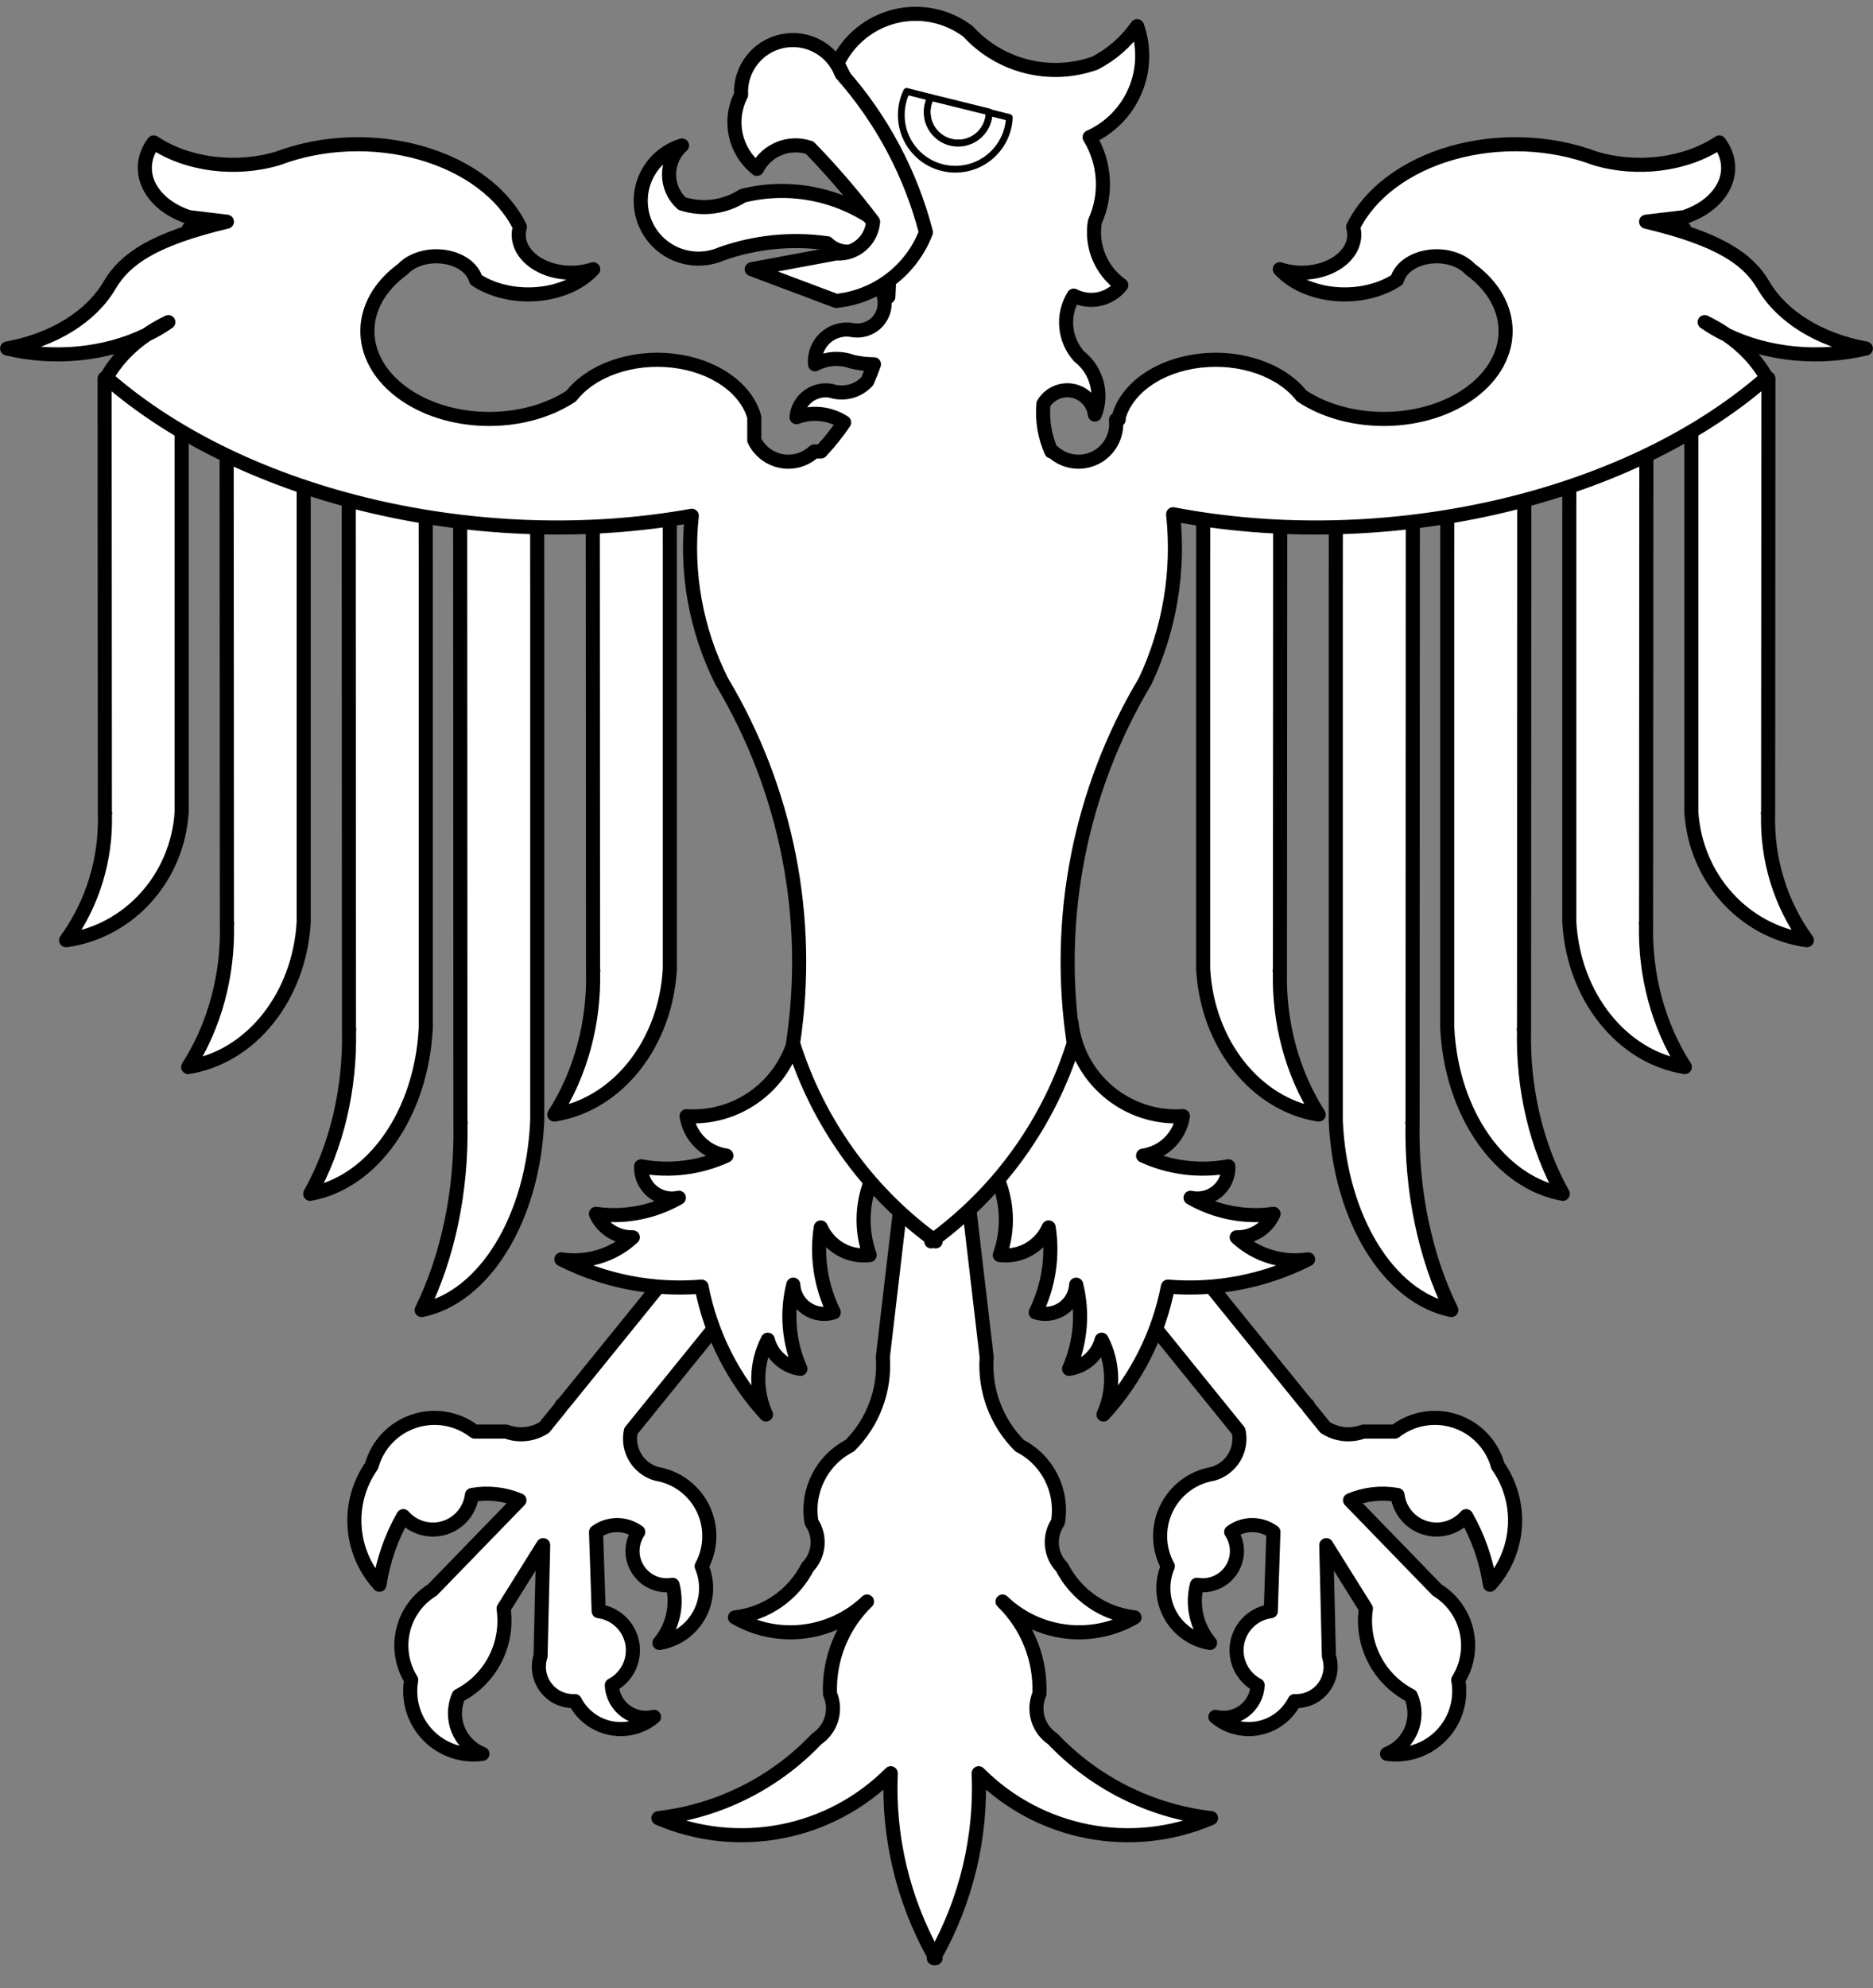<?xml version="1.0" encoding="UTF-8" standalone="no"?>
<!DOCTYPE svg PUBLIC "-//W3C//DTD SVG 1.1//EN" "http://www.w3.org/Graphics/SVG/1.1/DTD/svg11.dtd">
<svg xmlns:dc="http://purl.org/dc/elements/1.1/" version="1.1" xmlns:xl="http://www.w3.org/1999/xlink" xmlns="http://www.w3.org/2000/svg" viewBox="34.875 60.827 294.75 312.673" width="294.75" height="312.673">
  <rect x="34.875" y="60.827" width="294.75" height="312.673" fill="#808080" stroke="none"/>
  <defs>
    <clipPath id="artboard_clip_path">
      <path d="M 34.875 60.827 L 329.625 60.827 L 329.625 373.5 L 34.875 373.5 Z"/>
    </clipPath>
  </defs>
  <g id="Eagle_(2)" stroke="none" stroke-opacity="1" stroke-dasharray="none" fill="none" fill-opacity="1">
    <title>Eagle (2)</title>
    <g id="Eagle_(2)_Layer_2" clip-path="url(#artboard_clip_path)">
      <title>Layer 2</title>
      <g id="Group_3">
        <g id="Graphic_23">
          <title>path71</title>
          <path d="M 128.201 213.481 L 128.246 213.481 L 128.201 213.481 C 128.423 221.627 126.271 229.618 122.1 236.128 C 132.021 234.564 139.628 224.991 140.285 213.245 L 140.285 149.574 L 140.271 135.909 C 136.216 135.935 132.178 135.92 128.157 135.865 Z" fill="#FFFFFF"/>
          <path d="M 128.201 213.481 L 128.246 213.481 L 128.201 213.481 C 128.423 221.627 126.271 229.618 122.1 236.128 C 132.021 234.564 139.628 224.991 140.285 213.245 L 140.285 149.574 L 140.271 135.909 C 136.216 135.935 132.178 135.92 128.157 135.865 Z" stroke="black" stroke-linecap="round" stroke-linejoin="round" stroke-width="2.216"/>
        </g>
        <g id="Graphic_22">
          <title>path76</title>
          <path d="M 51.38 188.748 L 51.425 188.748 L 51.38 188.748 C 51.603 195.927 49.45 202.969 45.279 208.706 C 55.2 207.328 62.807 198.892 63.464 188.541 L 63.464 132.434 L 63.45 120.394 C 59.395 120.415 55.357 120.401 51.336 120.35 Z" fill="#FFFFFF"/>
          <path d="M 51.38 188.748 L 51.425 188.748 L 51.38 188.748 C 51.603 195.927 49.45 202.969 45.279 208.706 C 55.2 207.328 62.807 198.892 63.464 188.541 L 63.464 132.434 L 63.45 120.394 C 59.395 120.415 55.357 120.401 51.336 120.35 Z" stroke="black" stroke-linecap="round" stroke-linejoin="round" stroke-width="2.216"/>
        </g>
        <g id="Graphic_21">
          <title>path81</title>
          <path d="M 89.791 222.755 L 89.835 222.755 L 89.791 222.755 C 90.013 232.049 87.86 241.165 83.69 248.592 C 93.609 246.808 101.217 235.889 101.875 222.489 L 101.875 149.851 L 101.86 134.251 C 97.806 134.283 93.767 134.268 89.747 134.207 Z" fill="#FFFFFF"/>
          <path d="M 89.791 222.755 L 89.835 222.755 L 89.791 222.755 C 90.013 232.049 87.86 241.165 83.69 248.592 C 93.609 246.808 101.217 235.889 101.875 222.489 L 101.875 149.851 L 101.86 134.251 C 97.806 134.283 93.767 134.268 89.747 134.207 Z" stroke="black" stroke-linecap="round" stroke-linejoin="round" stroke-width="2.216"/>
        </g>
        <g id="Graphic_20">
          <title>path86</title>
          <path d="M 70.586 206.076 L 70.63 206.076 L 70.586 206.076 C 70.805 214.196 68.653 222.16 64.484 228.649 C 74.406 227.089 82.014 217.54 82.67 205.825 L 82.67 142.332 L 82.655 128.711 C 78.6 128.737 74.562 128.722 70.541 128.667 Z" fill="#FFFFFF"/>
          <path d="M 70.586 206.076 L 70.63 206.076 L 70.586 206.076 C 70.805 214.196 68.653 222.16 64.484 228.649 C 74.406 227.089 82.014 217.54 82.67 205.825 L 82.67 142.332 L 82.655 128.711 C 78.6 128.737 74.562 128.722 70.541 128.667 Z" stroke="black" stroke-linecap="round" stroke-linejoin="round" stroke-width="2.216"/>
        </g>
        <g id="Graphic_19">
          <title>path91</title>
          <path d="M 107.334 237.417 L 107.379 237.417 L 107.334 237.417 C 107.555 248.013 105.402 258.406 101.233 266.873 C 111.156 264.838 118.764 252.378 119.418 237.091 L 119.418 154.261 L 119.403 136.474 C 115.349 136.507 111.311 136.488 107.29 136.415 Z" fill="#FFFFFF"/>
          <path d="M 107.334 237.417 L 107.379 237.417 L 107.334 237.417 C 107.555 248.013 105.402 258.406 101.233 266.873 C 111.156 264.838 118.764 252.378 119.418 237.091 L 119.418 154.261 L 119.403 136.474 C 115.349 136.507 111.311 136.488 107.29 136.415 Z" stroke="black" stroke-linecap="round" stroke-linejoin="round" stroke-width="2.216"/>
        </g>
        <g id="Graphic_18">
          <title>path107</title>
          <path d="M 236.299 213.481 L 236.254 213.481 L 236.299 213.481 C 236.077 221.627 238.229 229.618 242.4 236.128 C 232.479 234.564 224.872 224.991 224.215 213.245 L 224.215 149.574 L 224.229 135.909 C 228.284 135.935 232.322 135.92 236.343 135.865 Z" fill="#FFFFFF"/>
          <path d="M 236.299 213.481 L 236.254 213.481 L 236.299 213.481 C 236.077 221.627 238.229 229.618 242.4 236.128 C 232.479 234.564 224.872 224.991 224.215 213.245 L 224.215 149.574 L 224.229 135.909 C 228.284 135.935 232.322 135.92 236.343 135.865 Z" stroke="black" stroke-linecap="round" stroke-linejoin="round" stroke-width="2.216"/>
        </g>
        <g id="Graphic_17">
          <title>path112</title>
          <path d="M 313.12 188.748 L 313.075 188.748 L 313.12 188.748 C 312.897 195.927 315.05 202.969 319.221 208.706 C 309.3 207.328 301.693 198.892 301.036 188.541 L 301.036 132.434 L 301.05 120.394 C 305.105 120.415 309.143 120.401 313.164 120.35 Z" fill="#FFFFFF"/>
          <path d="M 313.12 188.748 L 313.075 188.748 L 313.12 188.748 C 312.897 195.927 315.05 202.969 319.221 208.706 C 309.3 207.328 301.693 198.892 301.036 188.541 L 301.036 132.434 L 301.05 120.394 C 305.105 120.415 309.143 120.401 313.164 120.35 Z" stroke="black" stroke-linecap="round" stroke-linejoin="round" stroke-width="2.216"/>
        </g>
        <g id="Graphic_16">
          <title>path117</title>
          <path d="M 274.709 222.755 L 274.665 222.755 L 274.709 222.755 C 274.487 232.049 276.64 241.165 280.81 248.592 C 270.891 246.808 263.283 235.889 262.625 222.489 L 262.625 149.851 L 262.64 134.251 C 266.694 134.283 270.733 134.268 274.753 134.207 Z" fill="#FFFFFF"/>
          <path d="M 274.709 222.755 L 274.665 222.755 L 274.709 222.755 C 274.487 232.049 276.64 241.165 280.81 248.592 C 270.891 246.808 263.283 235.889 262.625 222.489 L 262.625 149.851 L 262.64 134.251 C 266.694 134.283 270.733 134.268 274.753 134.207 Z" stroke="black" stroke-linecap="round" stroke-linejoin="round" stroke-width="2.216"/>
        </g>
        <g id="Graphic_15">
          <title>path122</title>
          <path d="M 293.914 206.076 L 293.87 206.076 L 293.914 206.076 C 293.695 214.196 295.847 222.16 300.016 228.649 C 290.094 227.089 282.486 217.54 281.83 205.825 L 281.83 142.332 L 281.845 128.711 C 285.9 128.737 289.938 128.722 293.959 128.667 Z" fill="#FFFFFF"/>
          <path d="M 293.914 206.076 L 293.87 206.076 L 293.914 206.076 C 293.695 214.196 295.847 222.16 300.016 228.649 C 290.094 227.089 282.486 217.54 281.83 205.825 L 281.83 142.332 L 281.845 128.711 C 285.9 128.737 289.938 128.722 293.959 128.667 Z" stroke="black" stroke-linecap="round" stroke-linejoin="round" stroke-width="2.216"/>
        </g>
        <g id="Graphic_14">
          <title>path127</title>
          <path d="M 257.166 237.417 L 257.122 237.417 L 257.166 237.417 C 256.945 248.013 259.098 258.406 263.267 266.873 C 253.344 264.838 245.736 252.378 245.082 237.091 L 245.082 154.261 L 245.096 136.474 C 249.151 136.507 253.189 136.488 257.21 136.415 Z" fill="#FFFFFF"/>
          <path d="M 257.166 237.417 L 257.122 237.417 L 257.166 237.417 C 256.945 248.013 259.098 258.406 263.267 266.873 C 253.344 264.838 245.736 252.378 245.082 237.091 L 245.082 154.261 L 245.096 136.474 C 249.151 136.507 253.189 136.488 257.21 136.415 Z" stroke="black" stroke-linecap="round" stroke-linejoin="round" stroke-width="2.216"/>
        </g>
        <g id="Graphic_13">
          <title>path20</title>
          <path d="M 181.827 247.492 L 176.923 247.684 L 173.806 274.274 C 174.181 279.453 172.282 284.539 168.606 288.205 C 164.181 290.47 161.74 295.346 162.579 300.245 C 164.071 302.448 163.812 305.397 161.958 307.306 C 159.708 311.681 155.425 314.645 150.539 315.21 C 157.245 319.098 165.715 318.08 171.309 312.713 C 167.395 316.513 165.279 321.798 165.489 327.249 C 166.592 329.797 165.716 332.77 163.406 334.311 C 156.817 341.26 147.996 345.673 138.484 346.779 C 150.967 352.144 165.46 349.345 175.047 339.718 C 174.617 349.695 176.964 359.595 181.827 368.318 L 181.827 368.805 L 181.975 368.554 L 182.108 368.805 L 182.108 368.318 C 186.971 359.595 189.319 349.695 188.889 339.718 C 198.476 349.345 212.969 352.144 225.451 346.779 C 215.939 345.673 207.118 341.26 200.53 334.311 C 198.22 332.77 197.343 329.797 198.447 327.249 C 198.661 321.8 196.55 316.516 192.641 312.713 C 198.235 318.08 206.705 319.098 213.412 315.21 C 208.52 314.65 204.23 311.685 201.977 307.306 C 200.123 305.397 199.864 302.448 201.357 300.245 C 202.195 295.346 199.754 290.47 195.33 288.205 C 191.659 284.536 189.766 279.451 190.145 274.274 L 187.028 247.684 L 182.108 247.492 L 181.975 247.492 L 181.827 247.477" fill="#FFFFFF"/>
          <path d="M 181.827 247.492 L 176.923 247.684 L 173.806 274.274 C 174.181 279.453 172.282 284.539 168.606 288.205 C 164.181 290.47 161.74 295.346 162.579 300.245 C 164.071 302.448 163.812 305.397 161.958 307.306 C 159.708 311.681 155.425 314.645 150.539 315.21 C 157.245 319.098 165.715 318.08 171.309 312.713 C 167.395 316.513 165.279 321.798 165.489 327.249 C 166.592 329.797 165.716 332.77 163.406 334.311 C 156.817 341.26 147.996 345.673 138.484 346.779 C 150.967 352.144 165.46 349.345 175.047 339.718 C 174.617 349.695 176.964 359.595 181.827 368.318 L 181.827 368.805 L 181.975 368.554 L 182.108 368.805 L 182.108 368.318 C 186.971 359.595 189.319 349.695 188.889 339.718 C 198.476 349.345 212.969 352.144 225.451 346.779 C 215.939 345.673 207.118 341.26 200.53 334.311 C 198.22 332.77 197.343 329.797 198.447 327.249 C 198.661 321.8 196.55 316.516 192.641 312.713 C 198.235 318.08 206.705 319.098 213.412 315.21 C 208.52 314.65 204.23 311.685 201.977 307.306 C 200.123 305.397 199.864 302.448 201.357 300.245 C 202.195 295.346 199.754 290.47 195.33 288.205 C 191.659 284.536 189.766 279.451 190.145 274.274 L 187.028 247.684 L 182.108 247.492 L 181.975 247.492 L 181.827 247.477" stroke="black" stroke-linecap="round" stroke-linejoin="round" stroke-width="2.216"/>
        </g>
        <g id="Graphic_12">
          <title>path25</title>
          <path d="M 120.533 285.337 C 118.748 286.489 116.525 286.73 114.535 285.987 L 109.557 285.987 C 106.847 283.885 103.268 283.273 100.014 284.356 C 96.76 285.438 94.261 288.073 93.351 291.379 C 89.317 297.13 89.833 304.914 94.592 310.082 C 95.167 306.282 96.439 302.621 98.344 299.283 C 99.952 301.119 102.488 301.838 104.821 301.12 C 107.153 300.402 108.846 298.381 109.143 295.959 C 111.662 295.505 114.259 295.792 116.618 296.786 L 102.909 310.909 C 100.586 312.337 98.929 314.632 98.305 317.286 C 97.681 319.94 98.142 322.733 99.585 325.046 C 99.017 328.195 99.997 331.424 102.218 333.727 C 104.439 336.03 107.63 337.126 110.797 336.673 C 109.064 335.986 107.685 334.623 106.98 332.897 C 106.275 331.171 106.303 329.232 107.06 327.528 C 112.101 324.936 114.938 319.428 114.121 313.819 L 120.355 303.848 L 119.942 321.294 C 119.389 322.985 119.705 324.84 120.785 326.254 C 121.865 327.667 123.572 328.459 125.349 328.37 C 126.477 330.571 128.55 332.137 130.976 332.62 C 133.402 333.104 135.916 332.452 137.802 330.852 C 136.24 331.232 134.591 330.894 133.304 329.93 C 132.018 328.967 131.229 327.479 131.154 325.874 C 133.548 324.618 134.853 321.957 134.38 319.296 C 133.907 316.635 131.765 314.587 129.086 314.233 L 128.672 301.779 C 130.65 300.326 133.342 300.326 135.32 301.779 C 134.125 303.57 134.11 305.9 135.283 307.706 C 136.455 309.512 138.59 310.446 140.712 310.082 C 141.543 313.285 140.772 316.692 138.644 319.226 C 141.3 318.801 143.611 317.176 144.91 314.821 C 146.209 312.466 146.35 309.644 145.292 307.171 C 146.826 304.355 146.905 300.97 145.503 298.085 C 144.102 295.2 141.393 293.17 138.23 292.635 C 135.299 291.827 133.51 288.87 134.153 285.899 L 149.96 266.384 L 141.466 259.5 L 123.532 281.629 C 123.442 281.697 123.353 281.765 123.266 281.836 C 123.238 281.916 123.208 281.994 123.177 282.073 Z" fill="#FFFFFF"/>
          <path d="M 120.533 285.337 C 118.748 286.489 116.525 286.73 114.535 285.987 L 109.557 285.987 C 106.847 283.885 103.268 283.273 100.014 284.356 C 96.76 285.438 94.261 288.073 93.351 291.379 C 89.317 297.13 89.833 304.914 94.592 310.082 C 95.167 306.282 96.439 302.621 98.344 299.283 C 99.952 301.119 102.488 301.838 104.821 301.12 C 107.153 300.402 108.846 298.381 109.143 295.959 C 111.662 295.505 114.259 295.792 116.618 296.786 L 102.909 310.909 C 100.586 312.337 98.929 314.632 98.305 317.286 C 97.681 319.94 98.142 322.733 99.585 325.046 C 99.017 328.195 99.997 331.424 102.218 333.727 C 104.439 336.03 107.63 337.126 110.797 336.673 C 109.064 335.986 107.685 334.623 106.98 332.897 C 106.275 331.171 106.303 329.232 107.06 327.528 C 112.101 324.936 114.938 319.428 114.121 313.819 L 120.355 303.848 L 119.942 321.294 C 119.389 322.985 119.705 324.84 120.785 326.254 C 121.865 327.667 123.572 328.459 125.349 328.37 C 126.477 330.571 128.55 332.137 130.976 332.62 C 133.402 333.104 135.916 332.452 137.802 330.852 C 136.24 331.232 134.591 330.894 133.304 329.93 C 132.018 328.967 131.229 327.479 131.154 325.874 C 133.548 324.618 134.853 321.957 134.38 319.296 C 133.907 316.635 131.765 314.587 129.086 314.233 L 128.672 301.779 C 130.65 300.326 133.342 300.326 135.32 301.779 C 134.125 303.57 134.11 305.9 135.283 307.706 C 136.455 309.512 138.59 310.446 140.712 310.082 C 141.543 313.285 140.772 316.692 138.644 319.226 C 141.3 318.801 143.611 317.176 144.91 314.821 C 146.209 312.466 146.35 309.644 145.292 307.171 C 146.826 304.355 146.905 300.97 145.503 298.085 C 144.102 295.2 141.393 293.17 138.23 292.635 C 135.299 291.827 133.51 288.87 134.153 285.899 L 149.96 266.384 L 141.466 259.5 L 123.532 281.629 C 123.442 281.697 123.353 281.765 123.266 281.836 C 123.238 281.916 123.208 281.994 123.177 282.073 Z" stroke="black" stroke-linecap="round" stroke-linejoin="round" stroke-width="2.216"/>
        </g>
        <g id="Graphic_11">
          <title>path30</title>
          <path d="M 167.11 234.412 C 165.177 230.01 162.953 225.742 160.454 221.636 C 159.49 230.449 151.763 236.943 142.916 236.377 C 143.417 239.598 145.961 242.115 149.187 242.583 C 144.992 244.512 140.305 245.099 135.763 244.266 C 135.702 245.781 136.351 247.238 137.517 248.207 C 138.683 249.176 140.234 249.547 141.712 249.209 C 137.76 251.483 133.163 252.374 128.648 251.739 C 129.658 254.031 131.951 255.486 134.454 255.426 C 131.438 258.243 127.297 259.521 123.219 258.894 C 130.033 262.336 137.668 263.821 145.275 263.184 C 146.732 270.698 150.243 277.661 155.417 283.301 C 153.702 279.543 153.808 275.205 155.704 271.534 C 156.327 273.959 158.352 275.769 160.832 276.117 C 158.998 271.951 158.604 267.293 159.712 262.879 C 159.797 264.388 160.578 265.773 161.826 266.627 C 163.074 267.48 164.648 267.705 166.085 267.236 C 164.047 263.097 163.333 258.431 164.041 253.873 C 165.368 256.858 168.49 258.625 171.732 258.226 C 168.765 249.862 172.911 240.645 181.138 237.316 C 176.531 236.04 171.845 235.07 167.11 234.412 Z" fill="#FFFFFF"/>
          <path d="M 167.11 234.412 C 165.177 230.01 162.953 225.742 160.454 221.636 C 159.49 230.449 151.763 236.943 142.916 236.377 C 143.417 239.598 145.961 242.115 149.187 242.583 C 144.992 244.512 140.305 245.099 135.763 244.266 C 135.702 245.781 136.351 247.238 137.517 248.207 C 138.683 249.176 140.234 249.547 141.712 249.209 C 137.76 251.483 133.163 252.374 128.648 251.739 C 129.658 254.031 131.951 255.486 134.454 255.426 C 131.438 258.243 127.297 259.521 123.219 258.894 C 130.033 262.336 137.668 263.821 145.275 263.184 C 146.732 270.698 150.243 277.661 155.417 283.301 C 153.702 279.543 153.808 275.205 155.704 271.534 C 156.327 273.959 158.352 275.769 160.832 276.117 C 158.998 271.951 158.604 267.293 159.712 262.879 C 159.797 264.388 160.578 265.773 161.826 266.627 C 163.074 267.48 164.648 267.705 166.085 267.236 C 164.047 263.097 163.333 258.431 164.041 253.873 C 165.368 256.858 168.49 258.625 171.732 258.226 C 168.765 249.862 172.911 240.645 181.138 237.316 C 176.531 236.04 171.845 235.07 167.11 234.412 Z" stroke="black" stroke-linecap="round" stroke-linejoin="round" stroke-width="2.216"/>
        </g>
        <g id="Graphic_10">
          <title>path35</title>
          <path d="M 243.411 285.337 C 245.195 286.489 247.419 286.73 249.408 285.987 L 254.387 285.987 C 257.096 283.885 260.676 283.273 263.929 284.356 C 267.183 285.438 269.683 288.073 270.592 291.379 C 274.626 297.13 274.11 304.914 269.351 310.082 C 268.777 306.282 267.504 302.621 265.599 299.283 C 263.991 301.119 261.455 301.838 259.123 301.12 C 256.79 300.402 255.097 298.381 254.8 295.959 C 252.281 295.505 249.684 295.792 247.325 296.786 L 261.034 310.909 C 263.357 312.337 265.014 314.632 265.638 317.286 C 266.262 319.94 265.802 322.733 264.358 325.046 C 264.926 328.195 263.946 331.424 261.726 333.727 C 259.505 336.03 256.313 337.126 253.146 336.673 C 254.879 335.986 256.258 334.623 256.963 332.897 C 257.669 331.171 257.64 329.232 256.883 327.528 C 251.842 324.936 249.005 319.428 249.822 313.819 L 243.588 303.848 L 244.001 321.294 C 244.554 322.985 244.239 324.84 243.158 326.254 C 242.078 327.667 240.372 328.459 238.595 328.37 C 237.466 330.571 235.394 332.137 232.968 332.62 C 230.542 333.104 228.028 332.452 226.141 330.852 C 227.703 331.232 229.352 330.894 230.639 329.93 C 231.925 328.967 232.714 327.479 232.789 325.874 C 230.395 324.618 229.091 321.957 229.563 319.296 C 230.036 316.635 232.178 314.587 234.857 314.233 L 235.271 301.779 C 233.293 300.326 230.601 300.326 228.623 301.779 C 229.819 303.57 229.833 305.9 228.661 307.706 C 227.488 309.512 225.353 310.446 223.231 310.082 C 222.4 313.285 223.171 316.692 225.299 319.226 C 222.644 318.801 220.332 317.176 219.033 314.821 C 217.734 312.466 217.594 309.644 218.651 307.171 C 217.117 304.355 217.038 300.97 218.44 298.085 C 219.841 295.2 222.55 293.17 225.713 292.635 C 228.644 291.827 230.433 288.87 229.79 285.899 L 213.983 266.384 L 222.478 259.5 L 240.412 281.629 C 240.502 281.697 240.59 281.765 240.678 281.836 C 240.706 281.916 240.735 281.994 240.766 282.073 Z" fill="#FFFFFF"/>
          <path d="M 243.411 285.337 C 245.195 286.489 247.419 286.73 249.408 285.987 L 254.387 285.987 C 257.096 283.885 260.676 283.273 263.929 284.356 C 267.183 285.438 269.683 288.073 270.592 291.379 C 274.626 297.13 274.11 304.914 269.351 310.082 C 268.777 306.282 267.504 302.621 265.599 299.283 C 263.991 301.119 261.455 301.838 259.123 301.12 C 256.79 300.402 255.097 298.381 254.8 295.959 C 252.281 295.505 249.684 295.792 247.325 296.786 L 261.034 310.909 C 263.357 312.337 265.014 314.632 265.638 317.286 C 266.262 319.94 265.802 322.733 264.358 325.046 C 264.926 328.195 263.946 331.424 261.726 333.727 C 259.505 336.03 256.313 337.126 253.146 336.673 C 254.879 335.986 256.258 334.623 256.963 332.897 C 257.669 331.171 257.64 329.232 256.883 327.528 C 251.842 324.936 249.005 319.428 249.822 313.819 L 243.588 303.848 L 244.001 321.294 C 244.554 322.985 244.239 324.84 243.158 326.254 C 242.078 327.667 240.372 328.459 238.595 328.37 C 237.466 330.571 235.394 332.137 232.968 332.62 C 230.542 333.104 228.028 332.452 226.141 330.852 C 227.703 331.232 229.352 330.894 230.639 329.93 C 231.925 328.967 232.714 327.479 232.789 325.874 C 230.395 324.618 229.091 321.957 229.563 319.296 C 230.036 316.635 232.178 314.587 234.857 314.233 L 235.271 301.779 C 233.293 300.326 230.601 300.326 228.623 301.779 C 229.819 303.57 229.833 305.9 228.661 307.706 C 227.488 309.512 225.353 310.446 223.231 310.082 C 222.4 313.285 223.171 316.692 225.299 319.226 C 222.644 318.801 220.332 317.176 219.033 314.821 C 217.734 312.466 217.594 309.644 218.651 307.171 C 217.117 304.355 217.038 300.97 218.44 298.085 C 219.841 295.2 222.55 293.17 225.713 292.635 C 228.644 291.827 230.433 288.87 229.79 285.899 L 213.983 266.384 L 222.478 259.5 L 240.412 281.629 C 240.502 281.697 240.59 281.765 240.678 281.836 C 240.706 281.916 240.735 281.994 240.766 282.073 Z" stroke="black" stroke-linecap="round" stroke-linejoin="round" stroke-width="2.216"/>
        </g>
        <g id="Graphic_9">
          <title>path40</title>
          <path d="M 196.833 234.412 C 198.766 230.01 200.99 225.742 203.489 221.636 C 204.453 230.449 212.18 236.943 221.027 236.377 C 220.526 239.598 217.982 242.115 214.756 242.583 C 218.951 244.512 223.638 245.099 228.179 244.266 C 228.24 245.781 227.592 247.238 226.426 248.207 C 225.26 249.176 223.709 249.547 222.231 249.209 C 226.183 251.483 230.78 252.374 235.294 251.739 C 234.284 254.031 231.992 255.486 229.489 255.426 C 232.505 258.243 236.645 259.521 240.724 258.894 C 233.91 262.336 226.275 263.821 218.668 263.184 C 217.211 270.698 213.7 277.661 208.526 283.301 C 210.24 279.543 210.135 275.205 208.239 271.534 C 207.615 273.959 205.59 275.769 203.111 276.117 C 204.945 271.951 205.339 267.293 204.231 262.879 C 204.146 264.388 203.365 265.773 202.117 266.627 C 200.869 267.48 199.295 267.705 197.857 267.236 C 199.896 263.097 200.61 258.431 199.901 253.873 C 198.574 256.858 195.453 258.625 192.21 258.226 C 195.178 249.862 191.032 240.645 182.805 237.316 C 187.412 236.04 192.098 235.07 196.833 234.412 Z" fill="#FFFFFF"/>
          <path d="M 196.833 234.412 C 198.766 230.01 200.99 225.742 203.489 221.636 C 204.453 230.449 212.18 236.943 221.027 236.377 C 220.526 239.598 217.982 242.115 214.756 242.583 C 218.951 244.512 223.638 245.099 228.179 244.266 C 228.24 245.781 227.592 247.238 226.426 248.207 C 225.26 249.176 223.709 249.547 222.231 249.209 C 226.183 251.483 230.78 252.374 235.294 251.739 C 234.284 254.031 231.992 255.486 229.489 255.426 C 232.505 258.243 236.645 259.521 240.724 258.894 C 233.91 262.336 226.275 263.821 218.668 263.184 C 217.211 270.698 213.7 277.661 208.526 283.301 C 210.24 279.543 210.135 275.205 208.239 271.534 C 207.615 273.959 205.59 275.769 203.111 276.117 C 204.945 271.951 205.339 267.293 204.231 262.879 C 204.146 264.388 203.365 265.773 202.117 266.627 C 200.869 267.48 199.295 267.705 197.857 267.236 C 199.896 263.097 200.61 258.431 199.901 253.873 C 198.574 256.858 195.453 258.625 192.21 258.226 C 195.178 249.862 191.032 240.645 182.805 237.316 C 187.412 236.04 192.098 235.07 196.833 234.412 Z" stroke="black" stroke-linecap="round" stroke-linejoin="round" stroke-width="2.216"/>
        </g>
        <g id="Graphic_8">
          <path d="M 57.878 113.511 L 57.878 113.511 C 58.958 112.765 60.125 112.088 61.365 111.487 C 60.289 112.235 59.122 112.912 57.878 113.511 Z M 306.622 113.511 L 306.622 113.511 C 305.378 112.912 304.211 112.235 303.135 111.487 C 304.375 112.088 305.542 112.765 306.622 113.511 Z M 143.741 141.947 C 142.778 150.784 144.348 159.834 148.45 167.981 C 158.681 185.077 162.65 205.199 159.677 224.9 C 163.517 237.153 171.127 247.881 181.423 255.554 L 181.423 256.071 C 181.536 255.987 181.65 255.904 181.762 255.82 C 181.88 255.904 181.999 255.987 182.117 256.071 L 182.117 255.554 C 192.407 247.878 200.012 237.151 203.848 224.9 C 200.875 205.199 204.844 185.077 215.075 167.981 C 218.977 159.701 220.447 150.605 219.485 141.71 C 252.649 148.069 290.721 139.583 312.87 120.232 C 311.486 117.692 309.354 115.399 306.622 113.511 C 306.622 113.511 306.622 113.511 306.622 113.511 C 313.064 116.623 321.144 117.408 328.5 115.638 C 321.245 114.33 315.268 110.636 312.368 105.666 C 309.977 101.581 305.449 98.423 293.917 95.695 C 296.003 95.839 298.061 95.579 299.902 96.798 C 298.011 96.244 296.001 95.868 293.917 95.695 L 299.903 94.978 C 301.88 94.333 303.608 93.296 304.855 91.947 C 307.265 89.34 307.489 85.989 305.44 83.226 C 300.155 86.756 292.495 87.732 285.851 85.723 C 278.897 83.109 270.712 82.797 263.415 84.869 C 256.117 86.94 250.425 91.192 247.811 96.522 C 248.466 98.727 247.336 101.008 244.893 102.416 C 242.45 103.824 239.113 104.115 236.274 103.17 C 238.242 105.322 241.418 106.746 244.966 107.067 C 248.515 107.388 252.08 106.574 254.725 104.839 C 255.218 103.017 257.187 101.59 259.711 101.224 C 262.236 100.858 264.817 101.627 266.248 103.17 C 273.573 108.49 273.676 117.051 266.48 122.462 C 259.285 127.874 247.416 128.163 239.731 123.113 C 236.533 119.029 230.147 116.811 223.723 117.552 C 217.299 118.293 212.194 121.837 210.924 126.437 L 210.924 126.812 C 210.781 126.827 210.638 126.841 210.495 126.854 C 210.769 129.327 209.472 131.708 207.246 132.82 C 205.019 133.931 202.336 133.537 200.524 131.832 L 200.317 131.832 C 199.275 129.486 198.847 126.914 199.076 124.357 C 200.025 122.748 201.891 121.921 203.721 122.298 C 205.55 122.675 206.937 124.174 207.172 126.026 C 208.472 122.766 207.46 119.038 204.69 116.882 C 202.314 114.238 201.971 110.343 203.848 107.324 C 206.417 108.65 209.566 107.954 211.338 105.67 C 208.15 103.421 206.531 99.546 207.172 95.698 C 209.121 91.404 208.811 86.422 206.344 82.403 C 213.001 79.415 216.252 71.82 213.819 64.941 C 212.111 67.395 209.829 69.393 207.172 70.762 C 200.127 73.256 192.274 71.296 187.228 65.783 C 183.962 63.299 179.751 62.417 175.763 63.383 C 171.775 64.349 168.433 67.059 166.665 70.762 C 172.033 81.165 174.815 92.708 174.775 104.414 C 174.78 105.444 174.746 106.474 174.672 107.501 C 174.428 107.433 174.181 107.374 173.933 107.324 C 174.345 108.767 173.977 110.32 172.961 111.424 C 171.944 112.528 170.426 113.023 168.955 112.731 C 167.422 112.47 165.856 112.937 164.716 113.993 C 163.576 115.049 162.991 116.575 163.134 118.123 C 164.928 117.166 167.043 117.016 168.955 117.709 C 170.087 117.98 171.247 118.118 172.411 118.123 C 172.089 119.027 171.734 119.919 171.348 120.797 C 169.897 122.368 167.664 122.951 165.631 122.289 C 164.354 122.062 163.041 122.383 162.012 123.172 C 160.983 123.962 160.334 125.148 160.224 126.44 C 162.711 125.516 165.488 125.822 167.714 127.267 C 166.618 128.881 165.398 130.408 164.065 131.832 L 163.001 131.832 C 161.189 133.537 158.506 133.931 156.279 132.82 C 155.07 132.216 154.134 131.237 153.576 130.072 L 153.576 126.437 C 152.306 121.837 147.201 118.293 140.777 117.552 C 134.353 116.811 127.967 119.029 124.769 123.113 C 117.084 128.163 105.215 127.874 98.02 122.462 C 90.824 117.051 90.927 108.49 98.252 103.17 C 99.683 101.627 102.264 100.858 104.789 101.224 C 107.313 101.59 109.282 103.017 109.775 104.839 C 112.42 106.574 115.985 107.388 119.534 107.067 C 123.082 106.746 126.258 105.322 128.226 103.17 C 125.387 104.115 122.05 103.824 119.607 102.416 C 117.164 101.008 116.034 98.727 116.689 96.522 C 114.075 91.192 108.383 86.94 101.085 84.869 C 93.788 82.797 85.603 83.109 78.649 85.723 C 72.005 87.732 64.345 86.756 59.06 83.226 C 57.011 85.989 57.235 89.34 59.645 91.947 C 60.892 93.296 62.62 94.333 64.597 94.978 L 70.583 95.695 C 68.499 95.868 66.489 96.244 64.598 96.798 C 66.439 95.579 68.497 95.839 70.583 95.695 C 59.051 98.423 54.523 101.581 52.132 105.666 C 49.232 110.636 43.255 114.33 36 115.638 C 43.356 117.408 51.436 116.623 57.878 113.511 C 55.146 115.399 53.014 117.692 51.63 120.232 C 73.496 139.336 110.881 147.85 143.741 141.947 Z" fill="#FFFFFF"/>
          <path d="M 57.878 113.511 L 57.878 113.511 C 58.958 112.765 60.125 112.088 61.365 111.487 C 60.289 112.235 59.122 112.912 57.878 113.511 Z M 306.622 113.511 L 306.622 113.511 C 305.378 112.912 304.211 112.235 303.135 111.487 C 304.375 112.088 305.542 112.765 306.622 113.511 Z M 143.741 141.947 C 142.778 150.784 144.348 159.834 148.45 167.981 C 158.681 185.077 162.65 205.199 159.677 224.9 C 163.517 237.153 171.127 247.881 181.423 255.554 L 181.423 256.071 C 181.536 255.987 181.65 255.904 181.762 255.82 C 181.88 255.904 181.999 255.987 182.117 256.071 L 182.117 255.554 C 192.407 247.878 200.012 237.151 203.848 224.9 C 200.875 205.199 204.844 185.077 215.075 167.981 C 218.977 159.701 220.447 150.605 219.485 141.71 C 252.649 148.069 290.721 139.583 312.87 120.232 C 311.486 117.692 309.354 115.399 306.622 113.511 C 306.622 113.511 306.622 113.511 306.622 113.511 C 313.064 116.623 321.144 117.408 328.5 115.638 C 321.245 114.33 315.268 110.636 312.368 105.666 C 309.977 101.581 305.449 98.423 293.917 95.695 C 296.003 95.839 298.061 95.579 299.902 96.798 C 298.011 96.244 296.001 95.868 293.917 95.695 L 299.903 94.978 C 301.88 94.333 303.608 93.296 304.855 91.947 C 307.265 89.34 307.489 85.989 305.44 83.226 C 300.155 86.756 292.495 87.732 285.851 85.723 C 278.897 83.109 270.712 82.797 263.415 84.869 C 256.117 86.94 250.425 91.192 247.811 96.522 C 248.466 98.727 247.336 101.008 244.893 102.416 C 242.45 103.824 239.113 104.115 236.274 103.17 C 238.242 105.322 241.418 106.746 244.966 107.067 C 248.515 107.388 252.08 106.574 254.725 104.839 C 255.218 103.017 257.187 101.59 259.711 101.224 C 262.236 100.858 264.817 101.627 266.248 103.17 C 273.573 108.49 273.676 117.051 266.48 122.462 C 259.285 127.874 247.416 128.163 239.731 123.113 C 236.533 119.029 230.147 116.811 223.723 117.552 C 217.299 118.293 212.194 121.837 210.924 126.437 L 210.924 126.812 C 210.781 126.827 210.638 126.841 210.495 126.854 C 210.769 129.327 209.472 131.708 207.246 132.82 C 205.019 133.931 202.336 133.537 200.524 131.832 L 200.317 131.832 C 199.275 129.486 198.847 126.914 199.076 124.357 C 200.025 122.748 201.891 121.921 203.721 122.298 C 205.55 122.675 206.937 124.174 207.172 126.026 C 208.472 122.766 207.46 119.038 204.69 116.882 C 202.314 114.238 201.971 110.343 203.848 107.324 C 206.417 108.65 209.566 107.954 211.338 105.67 C 208.15 103.421 206.531 99.546 207.172 95.698 C 209.121 91.404 208.811 86.422 206.344 82.403 C 213.001 79.415 216.252 71.82 213.819 64.941 C 212.111 67.395 209.829 69.393 207.172 70.762 C 200.127 73.256 192.274 71.296 187.228 65.783 C 183.962 63.299 179.751 62.417 175.763 63.383 C 171.775 64.349 168.433 67.059 166.665 70.762 C 172.033 81.165 174.815 92.708 174.775 104.414 C 174.78 105.444 174.746 106.474 174.672 107.501 C 174.428 107.433 174.181 107.374 173.933 107.324 C 174.345 108.767 173.977 110.32 172.961 111.424 C 171.944 112.528 170.426 113.023 168.955 112.731 C 167.422 112.47 165.856 112.937 164.716 113.993 C 163.576 115.049 162.991 116.575 163.134 118.123 C 164.928 117.166 167.043 117.016 168.955 117.709 C 170.087 117.98 171.247 118.118 172.411 118.123 C 172.089 119.027 171.734 119.919 171.348 120.797 C 169.897 122.368 167.664 122.951 165.631 122.289 C 164.354 122.062 163.041 122.383 162.012 123.172 C 160.983 123.962 160.334 125.148 160.224 126.44 C 162.711 125.516 165.488 125.822 167.714 127.267 C 166.618 128.881 165.398 130.408 164.065 131.832 L 163.001 131.832 C 161.189 133.537 158.506 133.931 156.279 132.82 C 155.07 132.216 154.134 131.237 153.576 130.072 L 153.576 126.437 C 152.306 121.837 147.201 118.293 140.777 117.552 C 134.353 116.811 127.967 119.029 124.769 123.113 C 117.084 128.163 105.215 127.874 98.02 122.462 C 90.824 117.051 90.927 108.49 98.252 103.17 C 99.683 101.627 102.264 100.858 104.789 101.224 C 107.313 101.59 109.282 103.017 109.775 104.839 C 112.42 106.574 115.985 107.388 119.534 107.067 C 123.082 106.746 126.258 105.322 128.226 103.17 C 125.387 104.115 122.05 103.824 119.607 102.416 C 117.164 101.008 116.034 98.727 116.689 96.522 C 114.075 91.192 108.383 86.94 101.085 84.869 C 93.788 82.797 85.603 83.109 78.649 85.723 C 72.005 87.732 64.345 86.756 59.06 83.226 C 57.011 85.989 57.235 89.34 59.645 91.947 C 60.892 93.296 62.62 94.333 64.597 94.978 L 70.583 95.695 C 68.499 95.868 66.489 96.244 64.598 96.798 C 66.439 95.579 68.497 95.839 70.583 95.695 C 59.051 98.423 54.523 101.581 52.132 105.666 C 49.232 110.636 43.255 114.33 36 115.638 C 43.356 117.408 51.436 116.623 57.878 113.511 C 55.146 115.399 53.014 117.692 51.63 120.232 C 73.496 139.336 110.881 147.85 143.741 141.947 Z" stroke="black" stroke-linecap="round" stroke-linejoin="round" stroke-width="2.216"/>
        </g>
        <g id="Graphic_7">
          <title>path55</title>
          <path d="M 181.334 76.157 C 180.965 76.859 180.773 77.64 180.773 78.432 C 180.773 81.133 182.962 83.322 185.662 83.322 C 188.363 83.322 190.552 81.133 190.552 78.432 Z" fill="#FFFFFF"/>
          <path d="M 181.334 76.157 C 180.965 76.859 180.773 77.64 180.773 78.432 C 180.773 81.133 182.962 83.322 185.662 83.322 C 188.363 83.322 190.552 81.133 190.552 78.432 Z" stroke="black" stroke-linecap="round" stroke-linejoin="round" stroke-width="1.064"/>
        </g>
        <g id="Graphic_6">
          <title>path60</title>
          <path d="M 193.714 79.304 L 190.537 78.506 C 190.517 81.203 188.315 83.372 185.618 83.352 C 182.922 83.331 180.752 81.129 180.773 78.432 C 180.773 77.64 180.965 76.859 181.334 76.157 L 177.552 75.197 C 177 76.345 176.712 77.602 176.71 78.876 C 176.678 83.513 180.366 87.321 185.002 87.438 C 189.637 87.555 193.512 83.937 193.714 79.304 Z" fill="#FFFFFF"/>
          <path d="M 193.714 79.304 L 190.537 78.506 C 190.517 81.203 188.315 83.372 185.618 83.352 C 182.922 83.331 180.752 81.129 180.773 78.432 C 180.773 77.64 180.965 76.859 181.334 76.157 L 177.552 75.197 C 177 76.345 176.712 77.602 176.71 78.876 C 176.678 83.513 180.366 87.321 185.002 87.438 C 189.637 87.555 193.512 83.937 193.714 79.304 Z" stroke="black" stroke-linecap="round" stroke-linejoin="round" stroke-width="1.064"/>
        </g>
        <g id="Graphic_5">
          <title>path137</title>
          <path d="M 172.958 95.764 C 166.855 91.309 159.091 89.789 151.759 91.613 C 148.919 93.435 145.412 93.89 142.201 92.854 C 140.901 91.689 140.158 90.027 140.158 88.281 C 140.158 86.536 140.901 84.873 142.201 83.709 C 138.96 84.672 136.521 87.355 135.871 90.673 C 135.221 93.991 136.467 97.396 139.106 99.51 C 141.744 101.625 145.338 102.099 148.435 100.742 C 153.762 98.863 159.462 98.296 165.055 99.088 C 166.391 100.401 168.385 100.783 170.113 100.056 C 171.84 99.33 172.962 97.637 172.958 95.764 Z" fill="#FFFFFF"/>
          <path d="M 172.958 95.764 C 166.855 91.309 159.091 89.789 151.759 91.613 C 148.919 93.435 145.412 93.89 142.201 92.854 C 140.901 91.689 140.158 90.027 140.158 88.281 C 140.158 86.536 140.901 84.873 142.201 83.709 C 138.96 84.672 136.521 87.355 135.871 90.673 C 135.221 93.991 136.467 97.396 139.106 99.51 C 141.744 101.625 145.338 102.099 148.435 100.742 C 153.762 98.863 159.462 98.296 165.055 99.088 C 166.391 100.401 168.385 100.783 170.113 100.056 C 171.84 99.33 172.962 97.637 172.958 95.764 Z" stroke="black" stroke-linecap="round" stroke-linejoin="round" stroke-width="2.216"/>
        </g>
        <g id="Graphic_4">
          <title>path142</title>
          <path d="M 180.589 97.359 C 178.191 88.113 173.634 79.567 167.293 72.423 C 165.878 68.646 161.916 66.47 157.969 67.301 C 154.023 68.131 151.274 71.72 151.501 75.747 C 149.434 79.724 150.481 84.608 153.998 87.388 C 155.554 84.37 159.091 82.954 162.3 84.064 C 165.864 87.726 169.195 91.609 172.272 95.69 C 172.046 98.671 169.447 100.906 166.466 100.683 L 153.17 103.165 L 166.466 108.158 C 172.829 107.5 178.286 103.328 180.589 97.359 Z" fill="#FFFFFF"/>
          <path d="M 180.589 97.359 C 178.191 88.113 173.634 79.567 167.293 72.423 C 165.878 68.646 161.916 66.47 157.969 67.301 C 154.023 68.131 151.274 71.72 151.501 75.747 C 149.434 79.724 150.481 84.608 153.998 87.388 C 155.554 84.37 159.091 82.954 162.3 84.064 C 165.864 87.726 169.195 91.609 172.272 95.69 C 172.046 98.671 169.447 100.906 166.466 100.683 L 153.17 103.165 L 166.466 108.158 C 172.829 107.5 178.286 103.328 180.589 97.359 Z" stroke="black" stroke-linecap="round" stroke-linejoin="round" stroke-width="2.216"/>
        </g>
      </g>
    </g>
  </g>
</svg>
